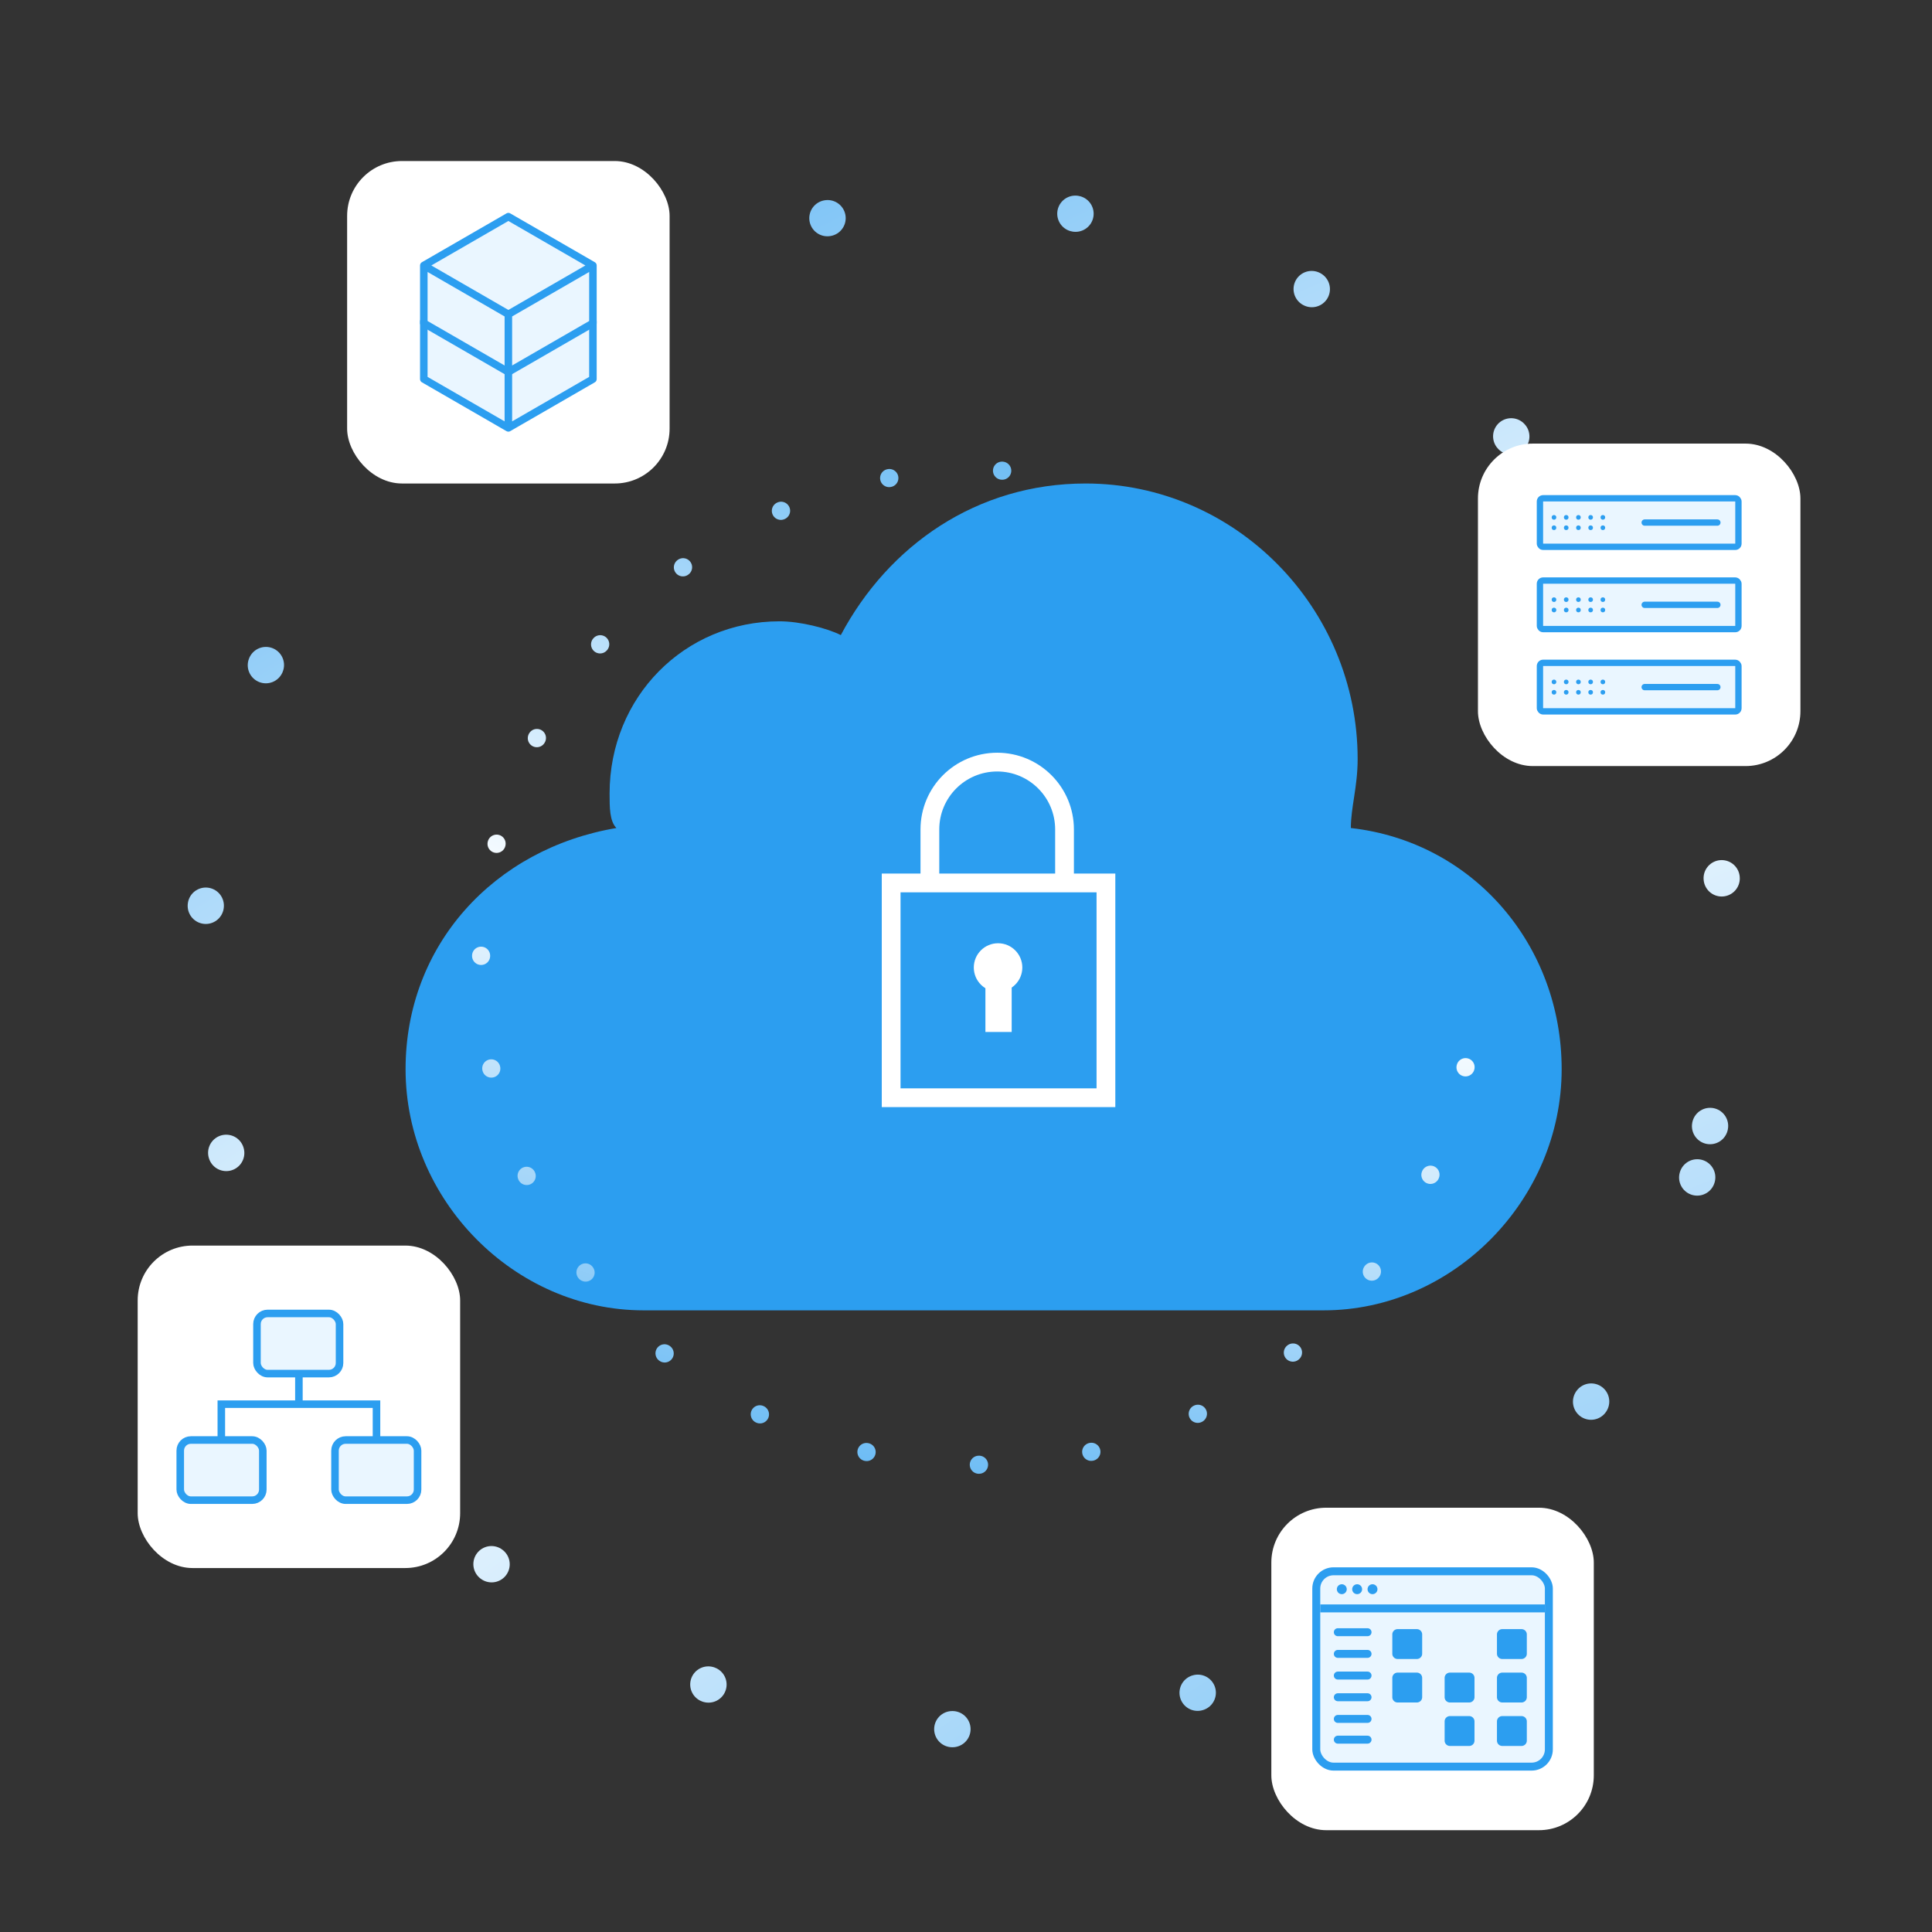 <svg width="634" height="634" fill="none" xmlns="http://www.w3.org/2000/svg">
  <rect width="100%" height="100%" fill="#333333" stroke="none"/>
  <path d="M443.29 271.721c0-6.784 2.232-13.567 2.232-22.612 0-49.745-40.17-90.445-89.266-90.445-35.706 0-64.717 20.35-80.339 49.745-4.463-2.261-13.39-4.522-20.085-4.522-31.243 0-55.791 24.872-55.791 56.528 0 4.522 0 9.044 2.232 11.306-40.17 6.783-69.181 38.439-69.181 79.139 0 42.962 35.706 79.14 78.107 79.14h223.165c42.401 0 78.107-36.178 78.107-79.14 0-40.7-29.011-74.617-69.181-79.139z" fill="#2C9EF0"/>
  <path d="M480.936 350.195c-6.941 34.035-24.756 66.129-53.041 90.63-31.204 27.029-69.737 40.128-108.01 39.842-45.291-.338-90.218-19.421-122.204-56.346-59.014-68.129-51.625-171.199 16.504-230.214 38.81-33.617 88.958-45.687 135.842-37.255" stroke="url(#paint0_radial)" stroke-width="5.94" stroke-linecap="round" stroke-dasharray="0.07 37.13"/>
  <path d="M349.334 291.463v-19.281c0-12.202-9.891-22.093-22.092-22.093v0c-12.202 0-22.093 9.891-22.093 22.093v19.281" stroke="#fff" stroke-width="6.157"/>
  <path stroke="#fff" stroke-width="6.157" d="M292.438 289.745h70.483v70.483h-70.483z"/>
  <path d="M327.68 316.666v21.984" stroke="#fff" stroke-width="8.62"/>
  <circle cx="327.52" cy="317.495" r="7.962" fill="#fff"/>
  <path d="M556.963 386.348c-7.731 26.967-19.608 51.622-34.739 73.473-59.324 85.669-168.68 128.221-274.408 97.91-60.775-17.424-109.811-55.902-141.457-105.242-37.448-58.387-50.545-131.985-29.926-203.905C114.475 115.889 252.885 39.158 385.58 77.201c132.694 38.042 209.425 176.452 171.383 309.147z" stroke="url(#paint1_radial)" stroke-width="11.881" stroke-linecap="round" stroke-dasharray="0.07 81.68"/>
  <rect x="113.914" y="52.843" width="105.82" height="105.82" rx="18" fill="#fff"/>
  <path d="M139.076 105.454l27.748 16.02v18.94l-27.748-16.02v-18.94zm55.495 0l-27.747 16.02v18.94l27.747-16.02v-18.94z" fill="#EAF6FF"/>
  <path d="M166.824 89.435l27.747 16.019-27.747 16.02-27.748-16.02 27.748-16.02z" fill="#EAF6FF"/>
  <path d="M139.076 105.454l27.748 16.02m-27.748-16.02v18.94l27.748 16.02m-27.748-34.96l27.748-16.02 27.747 16.02m-27.747 16.02v18.94m0-18.94l27.747-16.02m-27.747 34.96l27.747-16.02v-18.94" stroke="#2C9EF0" stroke-width="2.468" stroke-linecap="round" stroke-linejoin="round"/>
  <path d="M139.077 87.113l27.748 16.02v18.94l-27.748-16.02v-18.94zm55.495 0l-27.747 16.02v18.94l27.747-16.02v-18.94z" fill="#EAF6FF"/>
  <path d="M166.825 71.094l27.747 16.02-27.747 16.019-27.748-16.02 27.748-16.02z" fill="#EAF6FF"/>
  <path d="M139.077 87.113l27.748 16.02m-27.748-16.02v18.94l27.748 16.02m-27.748-34.96l27.748-16.02 27.747 16.02m-27.747 16.02v18.94m0-18.94l27.747-16.02m-27.747 34.96l27.747-16.02v-18.94" stroke="#2C9EF0" stroke-width="2.468" stroke-linecap="round" stroke-linejoin="round"/>
  <rect x="485" y="145.57" width="105.82" height="105.82" rx="18" fill="#fff"/>
  <rect x="505.343" y="163.519" width="65.135" height="15.924" rx="1.04" fill="#EAF6FF" stroke="#2C9EF0" stroke-width="2.08"/>
  <path d="M539.719 171.481h23.846" stroke="#2C9EF0" stroke-width="2.08" stroke-linecap="round"/>
  <circle cx="509.954" cy="169.782" r=".764" fill="#2C9EF0"/>
  <circle cx="509.954" cy="173.182" r=".764" fill="#2C9EF0"/>
  <circle cx="513.964" cy="169.781" r=".764" fill="#2C9EF0"/>
  <circle cx="513.964" cy="173.182" r=".764" fill="#2C9EF0"/>
  <circle cx="517.973" cy="169.781" r=".764" fill="#2C9EF0"/>
  <circle cx="517.973" cy="173.182" r=".764" fill="#2C9EF0"/>
  <circle cx="521.982" cy="169.781" r=".764" fill="#2C9EF0"/>
  <circle cx="525.991" cy="169.781" r=".764" fill="#2C9EF0"/>
  <circle cx="521.982" cy="173.182" r=".764" fill="#2C9EF0"/>
  <circle cx="525.991" cy="173.182" r=".764" fill="#2C9EF0"/>
  <rect x="505.343" y="190.518" width="65.135" height="15.924" rx="1.04" fill="#EAF6FF" stroke="#2C9EF0" stroke-width="2.08"/>
  <path d="M539.719 198.48h23.846" stroke="#2C9EF0" stroke-width="2.08" stroke-linecap="round"/>
  <circle cx="509.954" cy="196.78" r=".764" fill="#2C9EF0"/>
  <circle cx="509.954" cy="200.18" r=".764" fill="#2C9EF0"/>
  <circle cx="513.964" cy="196.78" r=".764" fill="#2C9EF0"/>
  <circle cx="513.964" cy="200.18" r=".764" fill="#2C9EF0"/>
  <circle cx="517.973" cy="196.78" r=".764" fill="#2C9EF0"/>
  <circle cx="517.973" cy="200.18" r=".764" fill="#2C9EF0"/>
  <circle cx="521.982" cy="196.78" r=".764" fill="#2C9EF0"/>
  <circle cx="525.991" cy="196.78" r=".764" fill="#2C9EF0"/>
  <circle cx="521.982" cy="200.18" r=".764" fill="#2C9EF0"/>
  <circle cx="525.991" cy="200.18" r=".764" fill="#2C9EF0"/>
  <rect x="505.343" y="217.517" width="65.135" height="15.924" rx="1.04" fill="#EAF6FF" stroke="#2C9EF0" stroke-width="2.08"/>
  <path d="M539.719 225.479h23.846" stroke="#2C9EF0" stroke-width="2.08" stroke-linecap="round"/>
  <circle cx="509.954" cy="223.779" r=".764" fill="#2C9EF0"/>
  <circle cx="509.954" cy="227.179" r=".764" fill="#2C9EF0"/>
  <circle cx="513.964" cy="223.779" r=".764" fill="#2C9EF0"/>
  <circle cx="513.964" cy="227.179" r=".764" fill="#2C9EF0"/>
  <circle cx="517.973" cy="223.779" r=".764" fill="#2C9EF0"/>
  <circle cx="517.973" cy="227.179" r=".764" fill="#2C9EF0"/>
  <circle cx="521.982" cy="223.779" r=".764" fill="#2C9EF0"/>
  <circle cx="525.991" cy="223.779" r=".764" fill="#2C9EF0"/>
  <circle cx="521.982" cy="227.179" r=".764" fill="#2C9EF0"/>
  <circle cx="525.991" cy="227.179" r=".764" fill="#2C9EF0"/>
  <rect x="417.197" y="494.77" width="105.82" height="105.82" rx="18" fill="#fff"/>
  <rect x="431.945" y="515.633" width="76.324" height="64.094" rx="5.655" fill="#EAF6FF" stroke="#2C9EF0" stroke-width="2.61"/>
  <circle cx="440.32" cy="521.508" r="1.628" fill="#2C9EF0"/>
  <circle cx="445.359" cy="521.508" r="1.628" fill="#2C9EF0"/>
  <circle cx="450.398" cy="521.508" r="1.628" fill="#2C9EF0"/>
  <path d="M464.955 534.612h-6.319a1.74 1.74 0 00-1.74 1.74v6.321c0 .961.779 1.74 1.74 1.74h6.319a1.74 1.74 0 001.74-1.74v-6.321a1.74 1.74 0 00-1.74-1.74zm0 14.269h-6.319a1.74 1.74 0 00-1.74 1.74v6.321c0 .961.779 1.74 1.74 1.74h6.319a1.74 1.74 0 001.74-1.74v-6.321a1.74 1.74 0 00-1.74-1.74zm17.171 0h-6.32a1.74 1.74 0 00-1.74 1.74v6.321c0 .961.779 1.74 1.74 1.74h6.32a1.74 1.74 0 001.74-1.74v-6.321a1.74 1.74 0 00-1.74-1.74zm0 14.268h-6.32a1.74 1.74 0 00-1.74 1.74v6.32c0 .961.779 1.74 1.74 1.74h6.32a1.74 1.74 0 001.74-1.74v-6.32a1.74 1.74 0 00-1.74-1.74zm17.171-28.537h-6.32a1.74 1.74 0 00-1.74 1.74v6.321c0 .961.779 1.74 1.74 1.74h6.32a1.74 1.74 0 001.74-1.74v-6.321a1.74 1.74 0 00-1.74-1.74zm0 14.269h-6.32a1.74 1.74 0 00-1.74 1.74v6.321c0 .961.779 1.74 1.74 1.74h6.32a1.74 1.74 0 001.74-1.74v-6.321a1.74 1.74 0 00-1.74-1.74zm0 14.268h-6.32a1.74 1.74 0 00-1.74 1.74v6.32c0 .961.779 1.74 1.74 1.74h6.32a1.74 1.74 0 001.74-1.74v-6.32a1.74 1.74 0 00-1.74-1.74z" fill="#2C9EF0"/>
  <path d="M439.012 535.621h9.758m-9.758 7.115h9.758m-9.758 7.114h9.758m-9.758 7.114h9.758m-9.758 7.114h9.758m-9.758 6.805h9.758" stroke="#2C9EF0" stroke-width="2.61" stroke-linecap="round"/>
  <path d="M464.955 563.149h-6.319a1.74 1.74 0 00-1.74 1.74v6.32c0 .961.779 1.74 1.74 1.74h6.319a1.74 1.74 0 001.74-1.74v-6.32a1.74 1.74 0 00-1.74-1.74zm17.171-28.537h-6.32a1.74 1.74 0 00-1.74 1.74v6.321c0 .961.779 1.74 1.74 1.74h6.32a1.74 1.74 0 001.74-1.74v-6.321a1.74 1.74 0 00-1.74-1.74z" fill="#EAF6FF"/>
  <path d="M433.25 527.81h73.714" stroke="#2C9EF0" stroke-width="2.61"/>
  <rect x="45.18" y="408.745" width="105.82" height="105.82" rx="18" fill="#fff"/>
  <rect x="109.934" y="472.553" width="27.096" height="19.736" rx="3.485" fill="#EAF6FF" stroke="#2C9EF0" stroke-width="2.476"/>
  <path d="M123.55 471.922v-11.13H98.09m-25.46 11.13v-11.13h25.46m0 0v-9.619" stroke="#2C9EF0" stroke-width="2.476" stroke-linecap="round"/>
  <rect x="84.328" y="431.021" width="27.096" height="19.736" rx="3.485" fill="#EAF6FF" stroke="#2C9EF0" stroke-width="2.476"/>
  <rect x="59.15" y="472.553" width="27.096" height="19.736" rx="3.485" fill="#EAF6FF" stroke="#2C9EF0" stroke-width="2.476"/>
  <defs>
    <radialGradient id="paint0_radial" cx="0" cy="0" r="1" gradientUnits="userSpaceOnUse" gradientTransform="matrix(-89.256 486.698 -1104.304 -202.518 379.848 73.062)">
      <stop stop-color="#2C9EF0"/>
      <stop offset=".521" stop-color="#F5FBFF"/>
      <stop offset="1" stop-color="#2C9EF0"/>
    </radialGradient>
    <radialGradient id="paint1_radial" cx="0" cy="0" r="1" gradientUnits="userSpaceOnUse" gradientTransform="matrix(-462.727 -843.091 1912.94 -1049.909 590.899 770.773)">
      <stop stop-color="#2C9EF0"/>
      <stop offset=".536" stop-color="#F5FBFF"/>
      <stop offset="1" stop-color="#2C9EF0"/>
    </radialGradient>
  </defs>
</svg>
